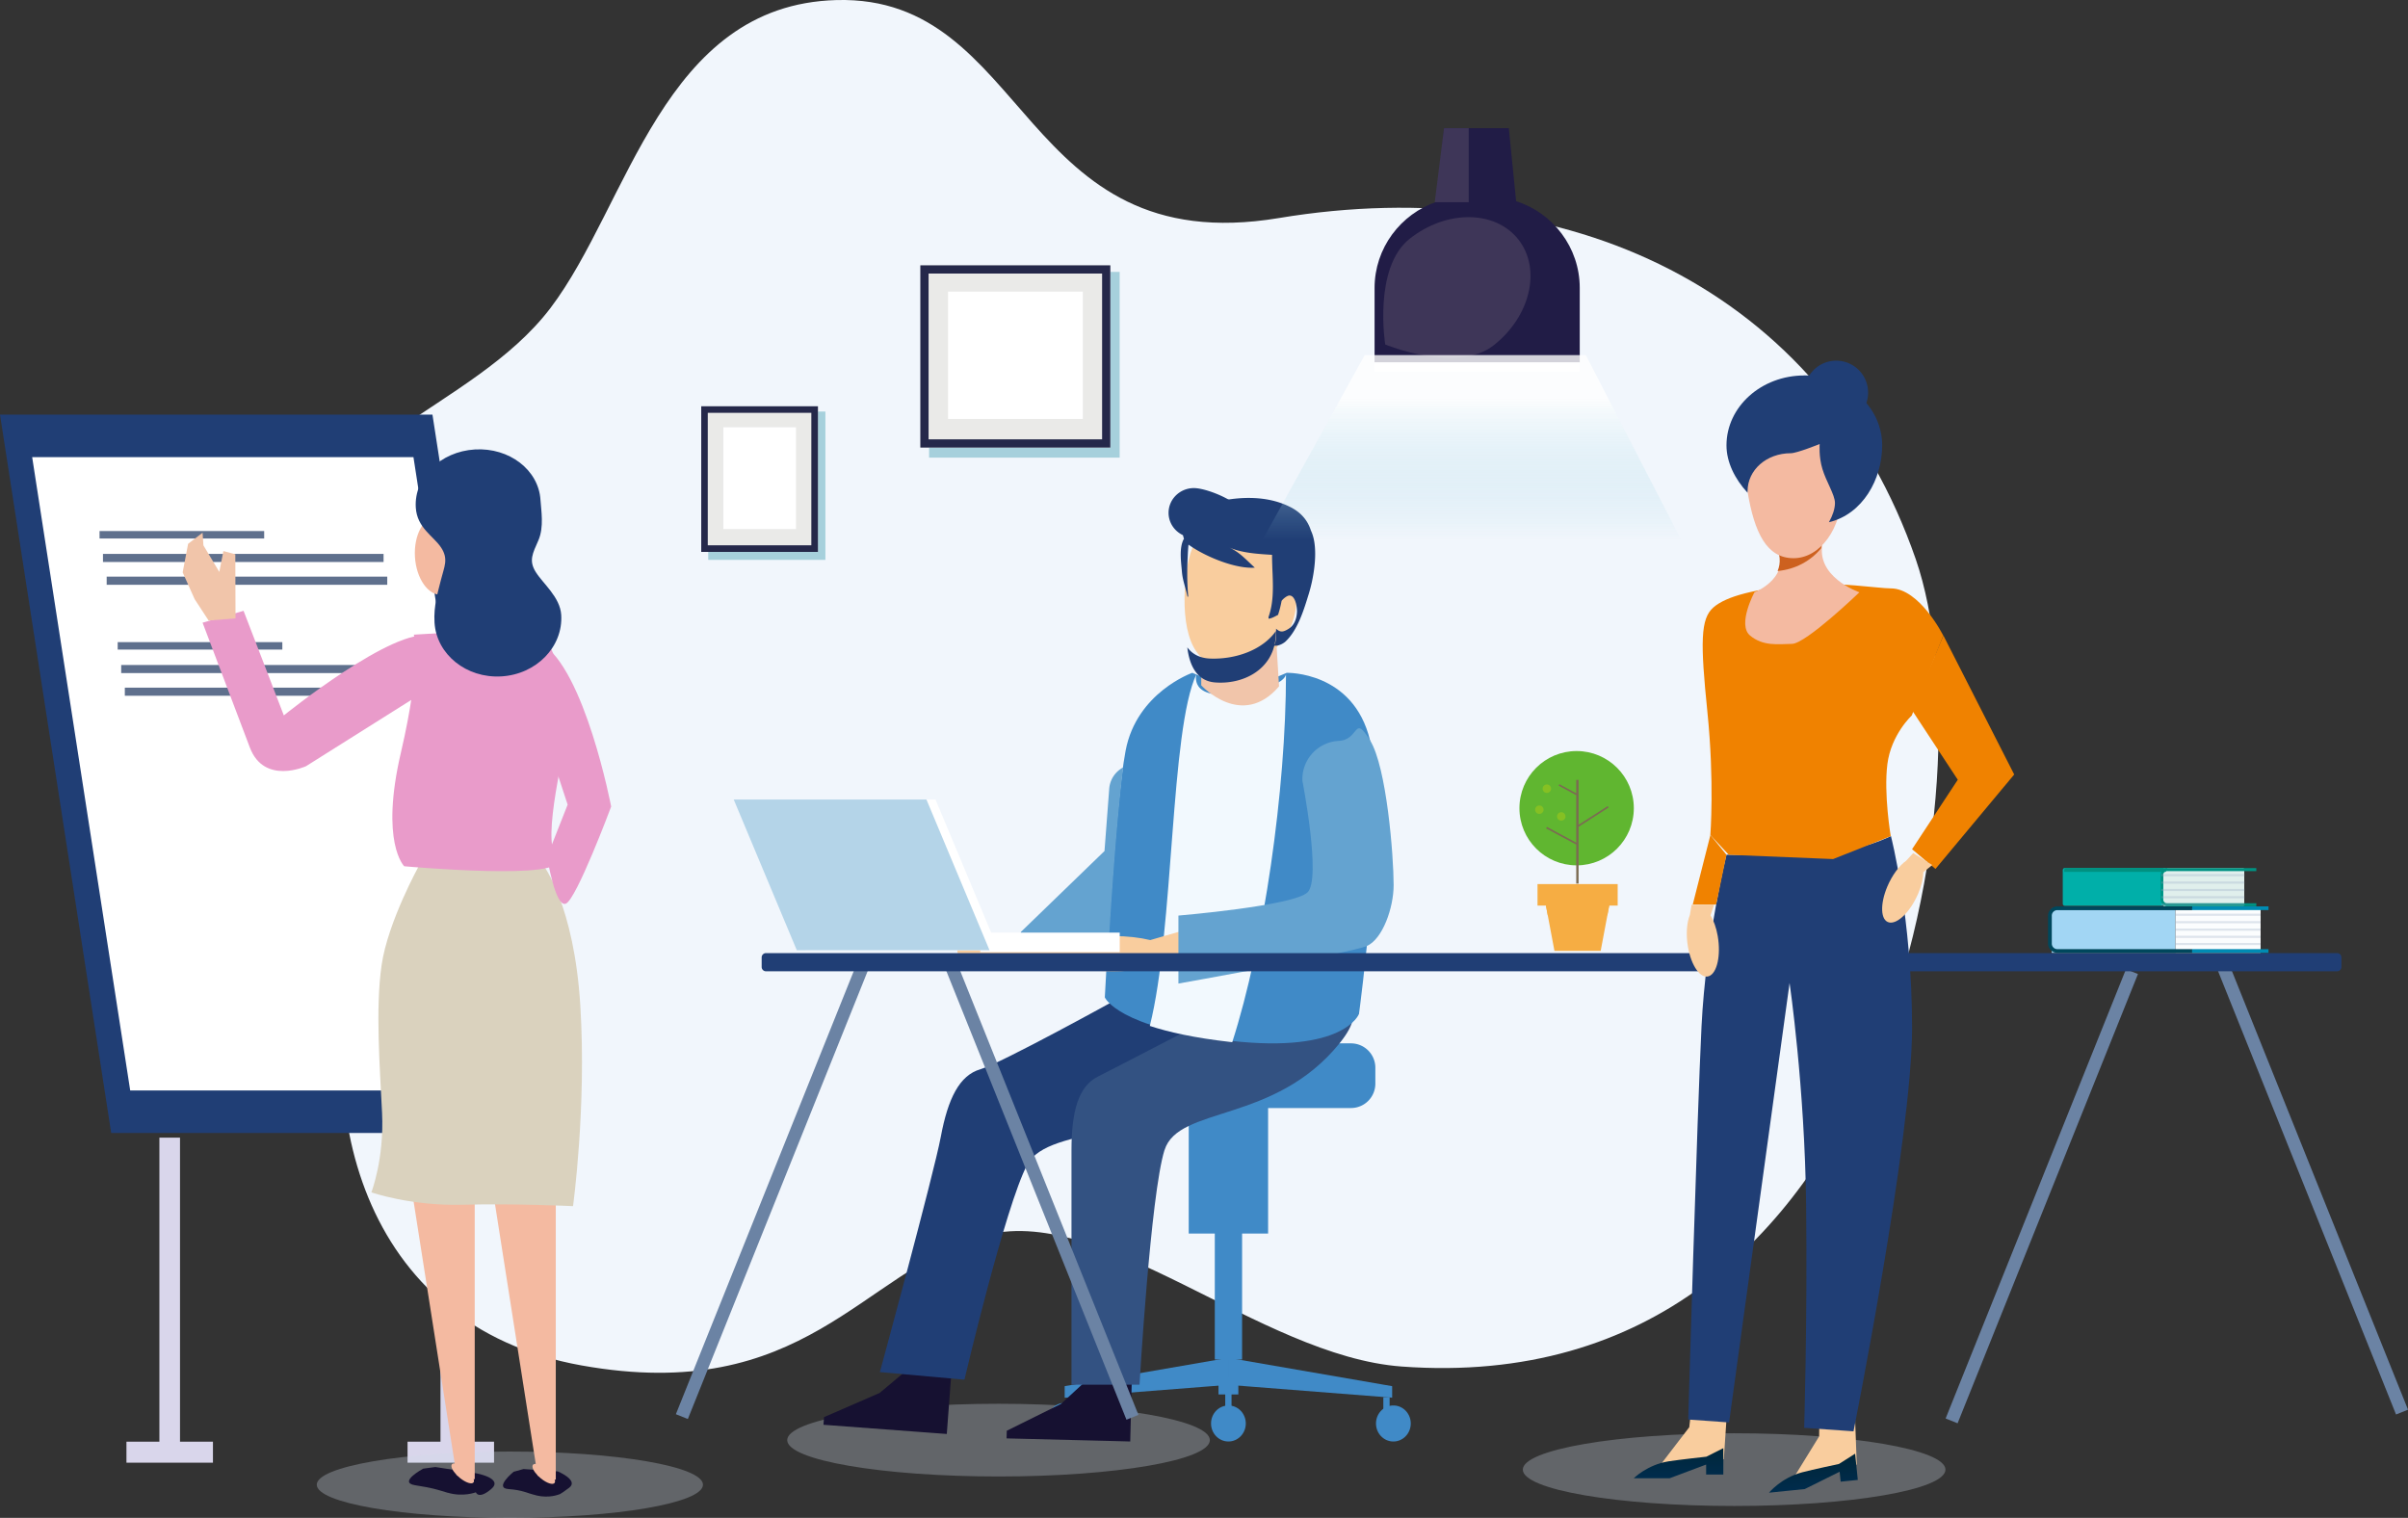 <svg width="560" height="353" viewBox="0 0 560 353" fill="none" xmlns="http://www.w3.org/2000/svg"><rect x="0" y="0" width="560" height="353" fill="#333333" stroke="none"/><g clip-path="url(#clip0_14_78020)"><path d="M445.557 130.145c17.221 49.821-3.815 196.136-119.6 187.652-33.222-2.442-69.987-38.535-97.735-30.291-27.732 8.243-41.183 39.317-92.999 30.034-51.815-9.283-63.155-61.289-51.498-100.276 11.657-38.986-18.323-50.831-15.518-83.97 2.564-30.305 41.531-37.63 59.793-61.636C146.247 47.636 154.119 1.115 194.518.015c45.014-1.22 42.421 60.762 102.892 50.696 66.82-11.107 126.416 16.577 148.147 79.419v.015z" fill="#F1F6FC"/><path opacity=".3" d="M403.288 350.227c27.142 0 49.146-3.785 49.146-8.454 0-4.669-22.004-8.454-49.146-8.454-27.143 0-49.146 3.785-49.146 8.454 0 4.669 22.003 8.454 49.146 8.454zm-171.069-6.857c27.142 0 49.146-3.785 49.146-8.454 0-4.669-22.004-8.454-49.146-8.454-27.143 0-49.146 3.785-49.146 8.454 0 4.669 22.003 8.454 49.146 8.454z" fill="#D1D9E6"/><path d="M314.179 242.642h-50.307a5.668 5.668 0 00-5.67 5.667v3.707a5.668 5.668 0 005.67 5.666h50.307a5.668 5.668 0 005.67-5.666v-3.707a5.668 5.668 0 00-5.67-5.667zm9.576 82.403l-38.077-2.984v-6.284l38.077 6.586v2.682zm-76.154 0l38.077-2.984v-6.284l-38.077 6.586v2.682zm76.44 10.187c2.233 0 4.042-1.875 4.042-4.189s-1.809-4.189-4.042-4.189c-2.232 0-4.041 1.875-4.041 4.189s1.809 4.189 4.041 4.189zm-76.44-.602c2.232 0 4.041-1.876 4.041-4.19 0-2.314-1.809-4.189-4.041-4.189s-4.042 1.875-4.042 4.189 1.81 4.19 4.042 4.19z" fill="#408AC7"/><path d="M323.167 324.94h-1.463v2.803h1.463v-2.803zm-73.305-.603h-1.463v2.803h1.463v-2.803zm35.816 10.895c2.232 0 4.041-1.875 4.041-4.189s-1.809-4.189-4.041-4.189-4.042 1.875-4.042 4.189 1.81 4.189 4.042 4.189z" fill="#408AC7"/><path d="M286.402 323.764h-1.463v4.491h1.463v-4.491z" fill="#408AC7"/><path d="M287.985 320.404h-4.614v3.888h4.614v-3.888zm6.922-67.71h-18.458v34.179h18.458v-34.179z" fill="#408AC7"/><path d="M288.859 279.956h-6.348v36.213h6.348v-36.213z" fill="#408AC7"/><path d="M191.502 331.344l21.836 1.628 3.032.226 3.815.286 1.025-13.683-10.857-.708-5.791 4.852-12.924 5.621-.136 1.778z" fill="#161131"/><path d="M211.695 314.214l-.362 4.839 9.685.725.362-4.839-9.685-.725z" fill="#F9CD9E"/><path d="M234.088 334.509l21.882.543 3.046.075 3.83.105.347-13.713-10.888-.166-5.549 5.124-12.622 6.254-.046 1.778z" fill="#161131"/><path d="M253.434 316.433l-.122 4.851 9.709.242.121-4.851-9.708-.242z" fill="#F9CD9E"/><path d="M238.884 270.868c5.082-9.554 31.125-5.214 49.508-20.826 18.368-15.613-28.562-17.693-28.562-17.693s-26.993 14.92-31.849 16.321c-4.856 1.402-7.525 6.797-9.184 15.673-1.674 8.876-14.175 54.749-14.175 54.749l19.665 1.764s9.515-40.433 14.597-49.988z" fill="#203E75"/><path d="M270.824 267.463c3.227-10.323 25.515-6.089 40.686-24.821 15.17-18.732-29.391-6.148-29.391-6.148s-22.289 11.619-26.798 13.879c-4.524 2.261-6.137 8.063-6.137 17.105v54.538h15.819s2.578-44.215 5.805-54.538l.016-.015z" fill="#335282"/><path d="M316.019 235.846s-3.423 9.177-29.798 6.209c-26.391-2.984-29.286-10.112-29.286-10.112s2.247-43.854 4.841-57.402c2.578-13.548 15.502-18.069 15.502-18.069l11.114 4.581 10.843-4.581s15.502-.437 19.378 15.703c3.875 16.14-2.579 63.686-2.579 63.686l-.015-.015z" fill="#408AC7"/><path d="M286.054 242.311c.181.015.347.03.513.06 7.329-22.786 12.502-58.668 12.502-85.643 0 0 .286 2.999-11.25 4.581-11.536 1.583-9.561-4.581-9.561-4.581-6.183 13.141-5.187 59.301-10.858 81.86 4.298 1.417 10.3 2.773 18.654 3.723z" fill="#F2F9FE"/><path d="M257.96 183.432l-1.1 14.482-19.454 18.823c-.256 3.361 5.459 7.203 8.822 7.46l11.416-1.523c.648-11.181 1.99-32.008 3.559-44.2a6.115 6.115 0 00-3.243 4.943v.015z" fill="#64A3D0"/><path d="M289.614 218.922l-2.986-5.847-19.122 5.546c-2.352-.573-5.368-.935-8.656-.935-7.54 0-13.662 1.839-13.662 4.099 0 2.261 6.122 4.099 13.662 4.099 4.901 0 9.199-.768 11.612-1.944l19.152-5.018z" fill="#F9CD9E"/><path d="M324.102 205.826c0-6.781-1.614-27.427-5.489-33.666-3.876-6.239-2.398-.091-7.269.135-4.886.226-8.686 4.401-8.46 9.284 0 0 4.449 22.785 1.206 25.935-3.242 3.165-30.039 5.41-30.039 5.41v15.809s40.158-7.128 43.808-8.726c3.664-1.597 6.243-8.846 6.243-14.181z" fill="#64A3D0"/><path d="M247.103 223.714c-.649-2.275-2.112-4.355-4.178-6.088-1.96-.331-4.222-.512-6.62-.512-7.54 0-13.662 1.838-13.662 4.099 0 2.26 6.122 4.099 13.662 4.099 4.388 0 8.294-.618 10.798-1.582v-.016z" fill="#F9CD9E"/><path d="M279.359 147.309v12.071s9.425 10.338 18.096.242l-.754-12.313h-17.342z" fill="#F1C5AA"/><path d="M288.588 155.568c-.226.03-.467.06-.694.075-2.895.211-5.579-.603-7.751-2.366-.196-.166-.196-.437 0-.618s.513-.196.709-.03c1.975 1.598 4.403 2.351 7.012 2.155 2.73-.211 5.067-1.492 6.952-3.813a.555.555 0 01.694-.12.39.39 0 01.105.603c-1.87 2.32-4.282 3.752-7.012 4.129l-.015-.015z" fill="#CC724E"/><path d="M275.83 133.596c-1.131 9.84.151 20.495 7.887 21.188 8.038.723 16.543-3.858 17.674-13.699 1.131-9.84-4.147-19.138-11.808-20.766-7.66-1.628-12.607 3.451-13.738 13.292l-.015-.015z" fill="#F9CD9E"/><path d="M275.318 125.202c-.393-1.01-.272-2.216.588-3.557.166-.271.362-.542.603-.829.98-1.25 2.383-2.411 3.679-3.421.046 0 .091 0 .136.016 6.364-1.975 13.708-2.442 19.453.361 2.82 1.326 4.374 3.331 5.098 5.636 1.492 3.105 1.04 8.108.226 11.876a35.602 35.602 0 01-.709 2.742c-1.116 3.617-2.549 8.515-5.519 11.243-.619.497-1.614.994-2.519.889a.438.438 0 01-.135-.03c.105-.166.211-.332.316-.513.287-1.1.226-2.321.226-3.406.453.407.815.618 1.222.648.407.03.844-.12 1.463-.482 1.568-.859 2.126-2.486 2.186-4.174 0-.437-.075-1.206-.256-1.929 0 0 0-.03-.015-.03-.136-.513-.347-.995-.633-1.327-.227-.256-.513-.422-.86-.422-.483 0-1.312.618-1.734 1.131l-.091.135a24.01 24.01 0 01-.332 1.522 21.931 21.931 0 01-.497 1.718c-.694.347-1.403.799-2.187.89l-.03-.377c1.116-3.12 1.086-6.42.965-9.72-.03-.799-.075-1.613-.09-2.412a55.87 55.87 0 01-.046-2.23v-.121c-3.453-.21-6.967-.437-9.937-1.687 1.146.512 2.126 1.205 3.016 1.974.301.256.588.527.874.783.694.648 1.358 1.296 2.036 1.914-3.936.287-9.817-1.898-13.813-4.295a24.26 24.26 0 01-1.599-1.055l-.015.046a49.034 49.034 0 00-.166 2.592c-.166 3.104-.181 6.329.121 9.449-.045 0-.121 0-.181.015-.166-.829-.392-1.628-.618-2.442-.302-1.1-.588-2.2-.679-3.36-.181-2.261-.724-5.636.498-7.731l-.045-.03z" fill="#203E75"/><path d="M289.568 120.304c0 3.18-8.656 4.717-11.913 4.717-3.257 0-5.896-2.577-5.896-5.757 0-3.18 2.639-5.757 5.896-5.757s11.913 3.617 11.913 6.797zm-8.098 32.853c-2.488-.091-4.222-1.07-5.353-2.608.512 4.356 2.337 7.822 6.409 8.153 6.409.528 13.18-2.788 14.085-9.916a15.8 15.8 0 00.12-2.049c-3.121 4.445-9.38 6.63-15.261 6.42z" fill="#203E75"/><path d="M260.403 216.888h-32.437v4.536h32.437v-4.536z" fill="#fff"/><path d="M232.219 220.987h-44.818l-14.658-35.053h44.818l14.658 35.053z" fill="#fff"/><path d="M230.122 220.987h-44.818l-14.673-35.053h44.818l14.673 35.053z" fill="#B4D4E8"/><path d="M199.124 224.405l-41.943 104.479 2.785 1.117 41.943-104.479-2.785-1.117zm295.29.995L452.47 329.879l2.785 1.116 41.944-104.478-2.785-1.117zm23.647-2.044l-2.785 1.116 41.943 104.479 2.786-1.117-41.944-104.478zm-295.25 1.21l-2.785 1.117 41.943 104.479 2.786-1.117-41.944-104.479z" fill="#6B83A4"/><path d="M543.502 221.65H178.141a1.01 1.01 0 00-1.01 1.009v2.216a1.01 1.01 0 001.01 1.009h365.361a1.01 1.01 0 001.011-1.009v-2.216a1.01 1.01 0 00-1.011-1.009z" fill="#203E75"/><path d="M400.889 339.347l-15.261 1.989 7.224-9.419 1.628-14.558h7.902l-.829 11.996-.664 9.992z" fill="#F9CD9E"/><path d="M396.773 338.774s-6.213.678-8.717 1.07c-4.961.784-8.113 3.933-8.113 3.933h8.355l8.475-3.18v2.321h3.996v-6.133l-3.996 2.004v-.015z" fill="url(#paint0_linear_14_78020)"/><path d="M431.804 340.613l-14.974 3.541 6.228-10.112.135-14.648 7.857-.799.392 12.011.362 10.007z" fill="#F9CD9E"/><path d="M427.642 340.462s-6.108 1.296-8.566 1.944c-4.856 1.281-7.676 4.732-7.676 4.732l8.31-.844 8.113-4.024.241 2.306 3.981-.407-.618-6.103-3.77 2.396h-.015z" fill="url(#paint1_linear_14_78020)"/><path d="M431.05 332.866l-11.476-.813s.754-24.399.452-51.811c-.301-27.412-3.845-51.645-3.845-51.645l-14.07 102.205-9.5-.678s2.066-70.829 3.091-91.445c1.026-20.601 5.806-39.906 5.806-39.906s13.256.332 22.545-.331c9.289-.663 15.698-4.009 15.698-4.009s4.916 19.004 4.916 44.638c0 25.634-13.617 93.78-13.617 93.78v.015z" fill="#203E75"/><path d="M439.736 194.448l-13.421 5.335-24.279-.994-4.283-4.597s.98-12.282-.679-28.573c-1.658-16.29-1.628-21.715 1.388-24.353 3.016-2.637 9.726-4.355 20.675-5.289 8.158-.693 17.719.859 20.584.859 6.711 0 12.2 10.971 12.2 10.971l-7.329 18.596s-4.796 4.401-5.67 11.318c-.875 6.917.784 16.742.784 16.742l.03-.015z" fill="#F08200"/><path d="M451.951 147.792l-7.284 17.39 10.632 16.155-10.632 16.156 5.444 4.581 18.308-21.957-16.468-32.325zm-52.841 62.555h-5.443l4.101-16.155 3.74 4.596-2.398 11.559z" fill="#F08200"/><path d="M432.422 137.74s-12.411 11.935-15.668 11.996c-3.257.06-6.711.602-9.757-1.929-3.046-2.532 1.01-10.067 1.01-10.067s9.561-3.662 4.675-11.785c-4.886-8.138 13.407-8.138 11.28 0-2.126 8.138 8.445 11.785 8.445 11.785h.015z" fill="#F4BAA1"/><path d="M423.525 127.492c.03-.497.121-1.009.256-1.537 2.127-8.138-16.165-8.138-11.279 0 1.689 2.803 1.643 5.079.889 6.842 4.132-.377 7.751-2.366 10.134-5.305z" fill="#CD611F"/><path d="M428.35 114.261c0 8.59-5.036 15.552-11.249 15.552-6.213 0-9.094-5.847-10.707-15.552-1.403-8.469 4.494-15.552 10.707-15.552 6.213 0 11.249 6.962 11.249 15.552z" fill="#F4BAA1"/><path d="M419.604 87.316c-9.998 0-18.096 7.278-18.096 16.26 0 3.873 1.915 7.791 4.901 11.016v-.346c0-4.943 4.388-8.846 10.058-8.846 1.418 0 6.711-2.14 6.711-2.14s-.241 2.923.633 5.787c.905 3.014 2.926 6.028 2.926 7.926 0 1.342-.528 2.909-1.403 4.476 7.857-1.884 12.381-10.006 12.381-17.888 0-8.982-8.098-16.26-18.096-16.26l-.015.015z" fill="#203E75"/><path d="M427.023 98.709c4.098 0 7.42-3.32 7.42-7.415a7.417 7.417 0 00-7.42-7.414 7.417 7.417 0 00-7.419 7.414 7.417 7.417 0 007.419 7.415z" fill="#203E75"/><path d="M449.372 201.17l-4.433-2.788-1.644 1.793c-1.584 1.1-3.242 3.315-4.389 6.013-1.749 4.159-1.568 7.897.423 8.334 1.99.437 5.006-2.577 6.771-6.737.769-1.808 1.161-3.541 1.191-4.958l2.081-1.657zm-50.744 9.177l-5.233.06-.407 2.397c-.724 1.778-.935 4.536-.437 7.429.784 4.446 2.955 7.49 4.87 6.782 1.916-.709 2.82-4.883 2.051-9.329-.331-1.944-.95-3.601-1.674-4.822l.845-2.517h-.015z" fill="#F9CD9E"/><path opacity=".7" d="M191.955 95.71h-27.25v34.495h27.25V95.71z" fill="#86C1CF"/><path d="M190.22 94.489h-27.144v33.862h27.144V94.489z" fill="#EAEAE8"/><path d="M188.682 96.011v30.803h-24.083V96.011h24.083zm1.538-1.522h-27.144v33.862h27.144V94.489z" fill="#25284A"/><path d="M185.108 99.372h-16.889v23.66h16.889v-23.66z" fill="#fff"/><path opacity=".7" d="M260.388 63.234h-44.32v43.19h44.32v-43.19z" fill="#86C1CF"/><path d="M258.217 61.697h-44.185v42.392h44.185V61.697z" fill="#EAEAE8"/><path d="M256.302 63.61v38.565h-40.355V63.611h40.355zm1.915-1.913h-44.185v42.392h44.185V61.697z" fill="#25284A"/><path d="M251.823 67.815h-31.352v29.613h31.352V67.815z" fill="#fff"/><path d="M367.382 84.287v-17.33c0-9.42-6.243-17.452-14.794-20.165l-1.704-16.984h-15.065l-1.719 17.12c-8.369 2.833-14.432 10.76-14.432 20.043v17.33h47.699l.015-.014z" fill="#211C46"/><path d="M353.101 55.684c5.399 6.841 2.85 17.843-5.7 24.594-8.551 6.751-25.259-.166-25.259-.166s-2.851-17.843 5.7-24.594c8.55-6.752 19.86-6.676 25.259.166zm-11.536-8.666h-7.902l2.156-17.21h5.746v17.21z" fill="#3E3658"/><path d="M367.381 84.287h-47.698v2.155h47.698v-2.155z" fill="#fff"/><path d="M372.253 221.137h-10.752l-2.835-15.07h16.422l-2.835 15.07z" fill="#F6AD43"/><path d="M359.314 209.503l.633 3.361h13.859l.633-3.361h-15.125z" fill="#F6AD43"/><path d="M376.203 205.6h-18.639v5.003h18.639V205.6z" fill="#F6AD43"/><path d="M366.658 201.245c7.346 0 13.301-5.951 13.301-13.292s-5.955-13.292-13.301-13.292-13.301 5.951-13.301 13.292 5.955 13.292 13.301 13.292z" fill="#60B630"/><path d="M374.107 187.788l-.211-.332-6.786 4.355v-10.443h-.543v3.119l-3.92-2.11-.181.332 4.101 2.215v11.047l-6.816-3.662-.196.346 7.012 3.753v9.072h.543v-13.202l6.997-4.49z" fill="#7B6B52"/><path d="M359.736 184.397a.98.98 0 100-1.96.98.98 0 000 1.96zm3.348 6.45a.98.98 0 100-1.96.98.98 0 000 1.96zm-5.127-1.568a.98.98 0 10.001-1.959.98.98 0 00-.001 1.959z" fill="#85C023"/><path d="M505.908 211.221h-28.773v10.368h28.773v-10.368z" fill="#A2D6F4"/><path d="M525.723 211.221h-19.8v10.368h19.8v-10.368z" fill="#FBFDFE"/><path d="M509.814 220.73h-31.367a1.306 1.306 0 01-1.297-1.296v-6.48c0-.708.588-1.296 1.297-1.296h31.367v-.859h-31.367a2.155 2.155 0 00-2.156 2.155v6.48c0 1.191.965 2.155 2.156 2.155h31.367v-.859z" fill="#00475C"/><path d="M527.563 210.784h-17.75v.859h17.75v-.859zm0 9.946h-17.75v.859h17.75v-.859z" fill="#008BB3"/><path opacity=".3" d="M505.923 212.728h19.785m-19.785 1.733h19.785m-19.785 1.733h19.785m-19.785 1.673h19.785m-19.785 1.673h19.785" stroke="#98A9C1" stroke-width=".5" stroke-miterlimit="10"/><path d="M503.525 210.649h-23.374c-.242 0-.438-.211-.438-.483v-7.821c0-.271.196-.482.438-.482h23.374c.241 0 .166 0 .166.256l-.679 1.085.106 6.54.829.92c0 .271-.196 0-.437 0l.015-.015z" fill="#00AFA9"/><path d="M521.636 201.893h-18.247a.286.286 0 00-.286.286v8.289c0 .158.128.286.286.286h18.247a.287.287 0 00.287-.286v-8.289a.287.287 0 00-.287-.286z" fill="#E0EFEC"/><path d="M524.727 210.046h-20.84c-.483 0-.86-.482-.86-1.07v-5.32c0-.588.392-1.07.86-1.07h20.84v-.708h-20.84c-.8 0-1.433.799-1.433 1.778v5.32c0 .979.649 1.778 1.433 1.778h20.84v-.708z" fill="#009282"/><path d="M503.616 202.767l.407-.648c0-.271.075-.256-.166-.256h-23.374c-.242 0-.438.211-.438.482v.422h23.571z" fill="#009181"/><path opacity=".3" d="M502.605 203.521h19.363m-19.363 1.733h19.363m-19.363 1.718h19.363m-19.363 1.687h19.363m-19.363 1.673h19.363" stroke="#98A9C1" stroke-width=".5" stroke-miterlimit="10"/><path d="M25.862 263.484h100.57L100.569 96.418H0l25.862 167.066z" fill="#203E75"/><path d="M30.28 253.598h88.672L96.151 106.304H7.479l22.802 147.294z" fill="#fff"/><path d="M102.439 335.278v-70.709h4.795v70.709h7.661v4.882H94.778v-4.882h7.661zm-65.372 0v-70.709h4.795v70.709h7.661v4.882H29.406v-4.882h7.66z" fill="#D9D6EB"/><path d="M61.436 123.499H23.148v1.733h38.288v-1.733zm27.763 5.319H23.947v1.884H89.2v-1.884zm.859 5.29H24.807v1.884h65.251v-1.884zm-24.399 15.221H27.371v1.733h38.288v-1.733zm27.777 5.319H28.185v1.884h65.251v-1.884zm.844 5.275H29.03v1.884h65.25v-1.884z" fill="#5F708D"/><path d="M56.641 142.05l9.365 24.323s25.847-20.887 34.217-18.461l-.287 12.162-28.773 18.114s-9.726 4.445-13.06-4.355c-3.332-8.801-10.993-29.025-10.993-29.025l9.531-2.758z" fill="#E99BCA"/><path d="M54.725 128.894l-2.774-.739-.95 4.853-3.695-6.179-.196-2.938-3.363 2.577-1.267 6.645 2.79 6.239 3.242 4.958 6.259-.497-.046-14.919z" fill="#F1C5AA"/><path opacity=".3" d="M118.575 353c24.802 0 44.909-3.454 44.909-7.716 0-4.261-20.107-7.716-44.909-7.716s-44.909 3.455-44.909 7.716c0 4.262 20.107 7.716 44.909 7.716z" fill="#D1D9E6"/><path d="M104.113 347.138c3.574 1.07 6.56-.091 6.56-.091s.558 1.778 3.544-.738c2.986-2.517-3.439-3.677-3.439-3.677l-9.53-1.462-2.835.377s-5.957 3.21-1.87 3.858c4.086.648 4.78.904 7.555 1.748l.015-.015z" fill="#161131"/><path d="M110.417 276.49H95.728l10.014 63.836c-.317-.015-.558.06-.679.256-.286.467.181 1.432 1.086 2.381v.106l.121.03c.211.211.437.407.678.603 1.403 1.145 2.835 1.582 3.197 1.009.106-.18.106-.437 0-.753l.256.06v-67.513l.016-.015z" fill="#F4BAA1"/><path d="M124.713 347.771c3.031.723 5.263-.226 5.263-.226s.06.196 2.382-1.553c2.323-1.748-2.654-3.812-2.654-3.812l-7.962-.543-2.292.633s-4.645 3.768-1.222 4.024c3.423.256 4.132.904 6.485 1.462v.015z" fill="#161131"/><path d="M129.267 276.61h-14.688l10.013 63.837c-.317-.015-.558.06-.679.256-.286.467.181 1.432 1.086 2.381v.105l.121.031c.211.211.437.406.678.602 1.403 1.146 2.835 1.583 3.197 1.01.106-.181.106-.437 0-.753l.257.06v-67.514l.015-.015z" fill="#F4BAA1"/><path d="M133.248 280.498s-13.361-.648-25.576-.331c-12.215.331-21.308-2.879-21.308-2.879s3.016-7.746 2.488-18.476c-.513-10.745-1.568-24.262-.106-34.374 1.463-10.112 8.822-23.344 8.822-23.344h28.698s7.253 9.208 8.701 32.868c1.448 23.66-1.704 46.521-1.704 46.521l-.015.015z" fill="#DAD2BE"/><path d="M129.387 199.663c3.529 5.304-35.377 1.793-35.377 1.793s-5.67-5.455-.77-26.463c4.901-21.008 3.001-27.397 3.001-27.397l29.889-1.794s5.942 12.855 5.746 21.083c-.196 8.229-6.032 27.473-2.504 32.778h.015z" fill="#E99BCA"/><path d="M142.13 187.576s-6.107-31.948-16.317-38.021c-10.209-6.073-.542 17.074-.542 17.074l6.74 20.495-4.78 12.117s1.87 11.784 4.328 10.925 10.571-22.59 10.571-22.59z" fill="#E99BCA"/><path d="M102.729 138.338c3.134-.189 5.427-4.444 5.122-9.503-.305-5.06-3.093-9.008-6.227-8.819-3.134.188-5.428 4.443-5.123 9.502.306 5.06 3.094 9.008 6.228 8.82z" fill="#F4BAA1"/><path d="M124.577 133.008c-1.644-2.668-.709-4.28.633-7.354 1.342-3.075.634-6.978.483-9.389-.422-6.962-7.254-12.222-15.261-11.739-8.008.482-14.16 6.51-13.738 13.487.286 4.762 4.087 6.616 5.881 9.313 1.795 2.698.709 4.521 0 7.415-.709 2.893-1.764 6.103-1.523 10.037.452 7.399 7.404 13.005 15.548 12.523 8.143-.483 14.371-6.887 13.919-14.302-.257-4.144-4.283-7.309-5.927-9.976l-.015-.015z" fill="#203E75"/><path d="M390.997 125.593h-97.402l23.781-43.01h51.423l22.198 43.01z" fill="url(#paint2_linear_14_78020)"/></g><defs><linearGradient id="paint0_linear_14_78020" x1="390.349" y1="343.762" x2="390.349" y2="336.77" gradientUnits="userSpaceOnUse"><stop stop-color="#002C4D"/><stop offset="1" stop-color="#002639"/></linearGradient><linearGradient id="paint1_linear_14_78020" x1="421.761" y1="346.354" x2="421.051" y2="339.398" gradientUnits="userSpaceOnUse"><stop stop-color="#002C4D"/><stop offset="1" stop-color="#002639"/></linearGradient><linearGradient id="paint2_linear_14_78020" x1="342.288" y1="125.593" x2="342.288" y2="82.584" gradientUnits="userSpaceOnUse"><stop stop-color="#9BD1E4" stop-opacity="0"/><stop offset=".77" stop-color="#fff" stop-opacity=".8"/></linearGradient><clipPath id="clip0_14_78020"><path fill="#fff" d="M0 0h560v353H0z"/></clipPath></defs></svg>